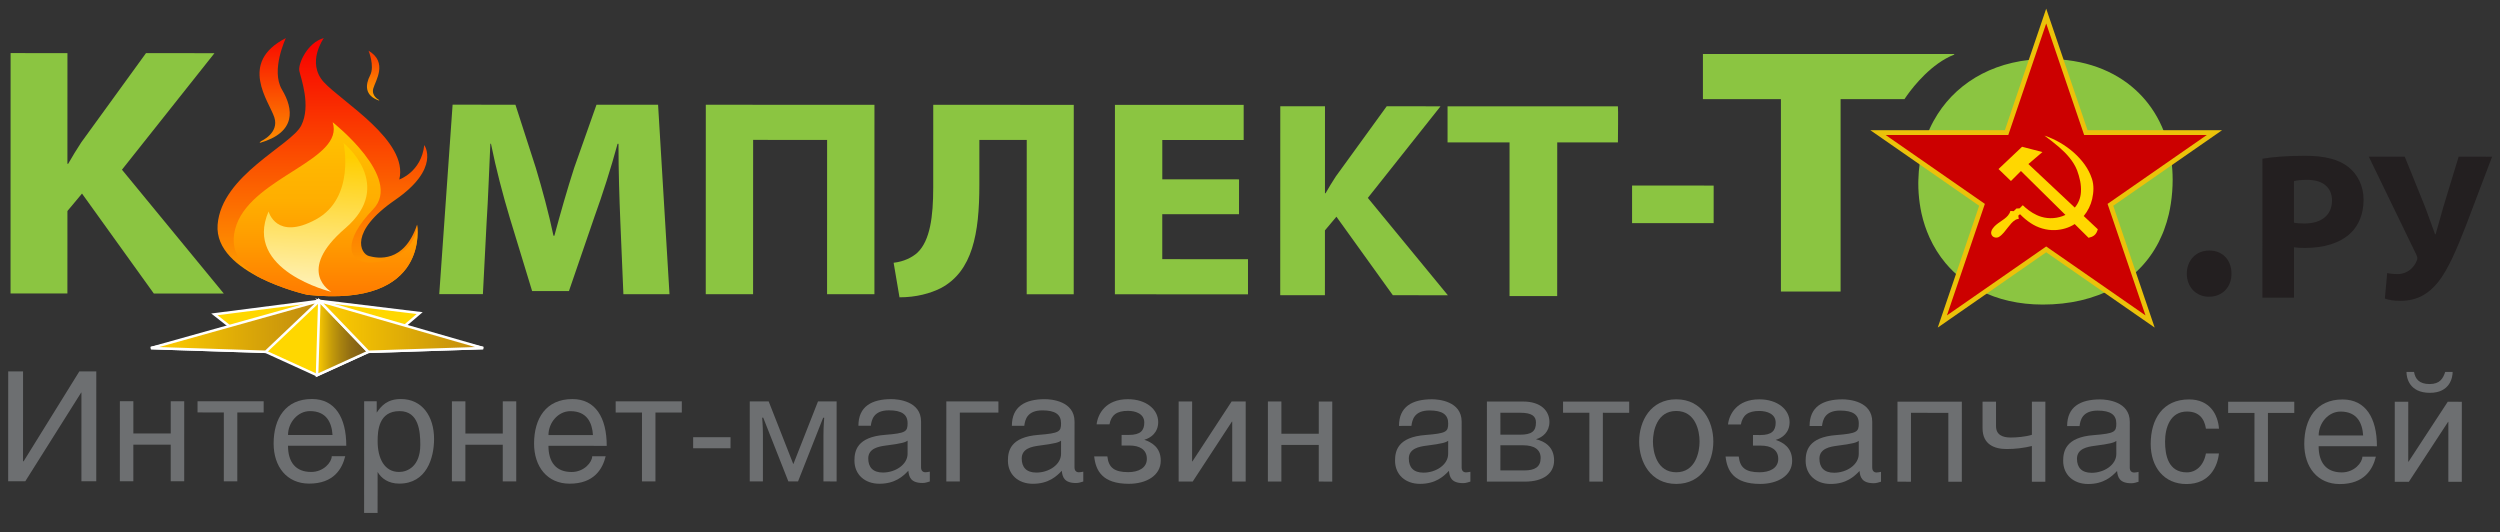 <?xml version="1.0" encoding="utf-8"?>
<!-- Generator: Adobe Illustrator 14.0.0, SVG Export Plug-In . SVG Version: 6.00 Build 43363)  -->
<!DOCTYPE svg PUBLIC "-//W3C//DTD SVG 1.1//EN" "http://www.w3.org/Graphics/SVG/1.1/DTD/svg11.dtd">
<svg version="1.1" id="Layer_1" xmlns="http://www.w3.org/2000/svg" xmlns:xlink="http://www.w3.org/1999/xlink" x="0px" y="0px"
	 width="984.5px" height="209.5px" viewBox="0 0 984.5 209.5" enable-background="new 0 0 984.5 209.5" xml:space="preserve">
<rect x="0" y="0" width="984.5" height="209.5" fill="#333333" stroke="none"/>
<path fill="#8BC541" d="M674.843,73.078l-0.007,14.798l-32.125-0.014l0.004-14.796L674.843,73.078z"/>
<path fill="#8BC541" d="M594.463,56.067h-24.416V41.864l67.09,0.01c0.151,0.123,0,14.193,0,14.193h-23.899l-0.019,60.527
	l-18.763-0.013L594.463,56.067z"/>
<path fill="#8BC541" d="M521.77,76.114h0.229c1.278-2.254,2.656-4.499,4.052-6.639l20.035-27.623l21.197,0.012l-28.631,36.075
	l31.514,38.331l-21.664-0.013L526.283,85.34l-4.521,5.383l-0.01,25.528h-17.597l0.021-74.397h17.602L521.77,76.114z"/>
<path fill="#8BC541" d="M26.55,64.499h0.294c1.618-2.861,3.39-5.721,5.16-8.434L57.49,20.928l26.969,0.013L48.026,66.826
	l40.092,48.756H60.57L32.291,76.229l-5.738,6.866l-0.011,32.477l-22.392-0.012l0.024-94.655l22.383,0.021L26.55,64.499z"/>
<path fill="#231F20" d="M869.827,116.848c-5.017,0-8.66-3.846-8.66-9.055c0-5.309,3.649-9.142,8.865-9.142
	c5.213,0,8.729,3.726,8.729,9.142c0,5.209-3.527,9.055-8.843,9.055H869.827z"/>
<path fill="#231F20" d="M890.948,62.505c3.868-0.671,9.291-1.16,16.955-1.16c7.732,0.014,13.241,1.494,16.938,4.457
	c3.535,2.798,5.938,7.396,5.938,12.837c0,5.427-1.813,10.039-5.117,13.17c-4.271,4.039-10.619,5.832-18.021,5.832
	c-1.645,0-3.107-0.083-4.273-0.252v19.83h-12.431L890.948,62.505z M903.365,87.686c1.078,0.239,2.391,0.323,4.188,0.323
	c6.678,0,10.79-3.37,10.79-9.047c0-5.103-3.536-8.141-9.792-8.141c-2.553,0-4.275,0.24-5.185,0.492L903.365,87.686z"/>
<path fill="#231F20" d="M946.989,61.688l8.059,19.916c1.487,3.955,2.629,7.25,3.862,10.622h0.251
	c0.75-2.39,1.643-6.085,3.045-10.792l6.013-19.746l13.175,0.024l-10.374,27.311c-3.384,8.638-6.843,17.022-10.934,22.124
	c-3.631,4.525-8.249,7.326-14.761,7.326c-2.873,0-4.602-0.336-6.165-0.906l0.916-10.041c0.979,0.24,2.306,0.404,4.124,0.404
	c3.859,0,6.479-2.632,7.476-5.175c0.491-0.906,0.244-1.652-0.167-2.559L932.83,61.687L946.989,61.688l0.001-0.003L946.989,61.688
	L946.989,61.688z"/>
<path fill="#8BC541" d="M103.886,78.755c0,14.6,7.552,24.885,19.984,24.885c12.542,0,19.744-10.833,19.744-25.325
	c0-13.41-7.063-24.909-19.861-24.922C111.203,53.395,103.886,64.238,103.886,78.755z"/>
<path fill="#8BC541" d="M244.288,87.287c-0.367-8.963-0.729-19.818-0.729-30.658h-0.362c-2.569,9.518-5.98,20.141-9.151,28.897
	l-9.997,29.105l-14.501-0.013l-8.774-28.762c-2.676-8.869-5.475-19.493-7.427-29.25h-0.248c-0.479,10.083-0.854,21.594-1.472,30.893
	l-1.462,28.334h-17.188l5.26-74.607l24.742,0.011l8.036,24.9c2.562,8.523,5.113,17.948,6.942,26.684h0.36
	c2.317-8.631,5.124-18.482,7.814-26.778l8.768-24.806l24.253,0.01l4.497,74.616h-18.153L244.288,87.287z"/>
<path fill="#8BC541" d="M344.359,41.279l-0.014,74.583h-18.646l0.014-60.761l-29.132-0.011l-0.018,60.772h-18.639l0.023-74.613
	L344.359,41.279z"/>
<path fill="#8BC541" d="M422.85,41.287l-0.021,74.604l-18.516-0.02l0.017-60.769h-18.654l-0.004,17.72
	c0,19.149-2.688,33.977-15.115,40.614c-4.143,2.096-9.761,3.652-16.333,3.646l-2.31-13.606c4.021-0.452,7.312-2.101,9.384-3.99
	c4.991-4.747,6.209-14.265,6.209-25.566l0.012-32.643L422.85,41.287z"/>
<path fill="#8BC541" d="M487.922,84.356l-30.223-0.008v17.709l33.759,0.012v13.835l-52.414-0.014l0.021-74.605l50.695,0.012v13.839
	l-32.049-0.011v15.498l30.223,0.01L487.922,84.356z"/>
<g>
	<path fill="#6D6F71" d="M9.069,181.652h0.234l21.939-35.396l6.677,0.004l-0.011,43.266h-5.847L32.07,154.6h-0.112l-22,34.924
		L3.22,189.52l0.013-43.269H9.08L9.069,181.652z"/>
	<path fill="#6D6F71" d="M52.516,170.695l14.719,0.006v-12.688h5.312l-0.008,31.521h-5.31v-14.425l-14.72-0.008v14.42h-5.307
		L47.208,158h5.308V170.695L52.516,170.695z"/>
	<path fill="#6D6F71" d="M103.831,158.02v4.408H93.455L93.45,189.54h-5.31l0.008-27.117l-10.36-0.008v-4.399L103.831,158.02z"/>
	<path fill="#6D6F71" d="M135.95,179.654c-1.191,4.888-4.474,10.791-14.188,10.789c-8.82,0-14.009-6.678-14.009-15.797
		c0.008-9.838,4.657-17.523,15.09-17.523c9.055,0,13.527,7.275,13.522,18.418h-22.948c0,6.492,3.042,10.314,9.12,10.314
		c4.941,0,8.103-3.873,8.103-6.203L135.95,179.654L135.95,179.654z M130.948,171.312c-0.301-4.895-2.39-9.42-8.885-9.42
		c-4.822,0-8.639,4.525-8.639,9.414L130.948,171.312z"/>
	<path fill="#6D6F71" d="M143.403,158.021l4.946,0.008v4.473c1.732-2.57,4.052-5.365,9.535-5.365c8.35,0,13.054,6.793,13.054,15.735
		c-0.007,7.509-2.979,17.579-13.714,17.575c-4.229,0-7.03-2.021-8.521-4.588l-0.011,16.147h-5.308L143.403,158.021z
		 M148.709,173.701c-0.005,6.854,2.679,12.158,8.457,12.158c3.335,0.006,8.344-2.26,8.344-10.666
		c0.004-5.188-0.534-13.293-8.16-13.295C149.127,161.898,148.709,169.589,148.709,173.701z"/>
	<path fill="#6D6F71" d="M183.273,170.729l14.721,0.006V158.04l5.309,0.008l-0.004,31.522l-5.312-0.004v-14.428l-14.718-0.004
		v14.424h-5.309l0.004-31.521h5.31V170.729L183.273,170.729z"/>
	<path fill="#6D6F71" d="M238.513,179.68c-1.193,4.887-4.471,10.789-14.188,10.789c-8.816,0-14.009-6.682-14.009-15.8
		c0.009-9.832,4.657-17.519,15.091-17.519c9.057,0.002,13.525,7.271,13.521,18.42l-22.948-0.004c0,6.494,3.04,10.308,9.119,10.308
		c4.943,0,8.104-3.872,8.104-6.196L238.513,179.68z M233.508,171.339c-0.3-4.892-2.385-9.423-8.882-9.423
		c-4.826,0-8.637,4.527-8.637,9.421L233.508,171.339z"/>
	<path fill="#6D6F71" d="M268.495,158.055v4.408l-10.375-0.007l-0.003,27.124h-5.307l0.005-27.124H242.45v-4.409L268.495,158.055z"
		/>
	<path fill="#6D6F71" d="M287.68,176.535l-14.719-0.004l0.005-4.348h14.719L287.68,176.535z"/>
	<path fill="#6D6F71" d="M302.701,158.062l9.711,24.729l9.721-24.729l7.33,0.01l-0.005,31.523l-5.188-0.012l0.004-18.291
		c0-3.352,0.306-6.797,0.306-6.797h-0.417l-9.898,25.086h-3.812l-9.894-25.096h-0.417c0,0,0.297,3.455,0.297,6.802l-0.004,18.296
		h-5.186l0.006-31.523L302.701,158.062L302.701,158.062z"/>
	<path fill="#6D6F71" d="M338.043,167.665c0-7.569,5.185-10.489,12.991-10.489c2.505,0,11.68,0.725,11.68,8.83l-0.008,17.999
		c0,1.31,0.651,1.968,1.728,1.968c0.479,0,1.135-0.119,1.729-0.24v3.869c-0.896,0.24-1.666,0.596-2.859,0.596
		c-4.703,0-5.358-2.44-5.602-4.823c-2.081,2.21-5.243,5.127-11.385,5.122c-5.776,0-9.837-3.639-9.837-9.117
		c0-3.764,0.96-9.3,12.053-10.133c8.283-0.65,8.877-1.312,8.877-4.596c0-3.447-2.32-5.061-7.329-5.062
		c-6.021,0-6.854,3.7-7.147,6.077L338.043,167.665L338.043,167.665z M357.411,173.51c-0.845,0.656-2.147,1.131-8.703,1.961
		c-2.625,0.359-6.792,1.076-6.792,5.071c0,3.457,1.849,5.54,5.781,5.54c4.944,0,9.709-3.154,9.709-7.389L357.411,173.51z"/>
	<path fill="#6D6F71" d="M393.176,158.084v4.406h-15.2l-0.004,27.115l-5.31-0.006l0.005-31.521L393.176,158.084z"/>
	<path fill="#6D6F71" d="M398.477,167.682c0-7.568,5.188-10.492,12.989-10.486c2.506,0,11.688,0.717,11.688,8.82l-0.014,18.002
		c0,1.31,0.655,1.965,1.729,1.965c0.479,0,1.134-0.112,1.727-0.235v3.874c-0.895,0.23-1.667,0.594-2.857,0.594
		c-4.704-0.006-5.359-2.438-5.604-4.824c-2.082,2.203-5.246,5.123-11.382,5.123c-5.782,0-9.838-3.643-9.838-9.119
		c0-3.764,0.96-9.297,12.044-10.139c8.287-0.646,8.881-1.304,8.881-4.588c0-3.458-2.319-5.062-7.329-5.062
		c-6.018,0-6.852,3.688-7.146,6.078h-4.893h0.003V167.682z M417.846,173.52c-0.841,0.658-2.147,1.143-8.701,1.977
		c-2.627,0.354-6.793,1.062-6.793,5.062c0,3.453,1.849,5.543,5.778,5.543c4.947,0,9.711-3.154,9.711-7.39L417.846,173.52z"/>
	<path fill="#6D6F71" d="M431.85,167.092c0.479-4.05,3.515-9.89,12.333-9.89c7.153,0,11.917,3.995,11.917,9.004
		c0,4.108-2.854,6.248-5.479,6.974c2.795,0.948,6.485,2.92,6.485,8.223c0,5.847-5.659,9.117-12.57,9.117
		c-10.425-0.006-13.047-5.188-13.645-10.787h5.188c0.476,4.402,2.737,6.195,8.225,6.195c3.868,0,7.327-1.545,7.327-5.246
		c0-3.697-2.92-5.238-6.794-5.238l-3.16-0.004l0.007-4.172h2.86c4.591,0,6.078-1.725,6.078-4.885c0-3.461-3.455-4.593-6.438-4.593
		c-4.472,0-6.559,1.668-7.271,5.3h-5.06L431.85,167.092L431.85,167.092z"/>
	<path fill="#6D6F71" d="M469.448,181.702h0.124l15.436-23.595h5.545l-0.004,31.521h-5.309l0.011-23.604h-0.119l-15.438,23.602
		l-5.548-0.006l0.008-31.521l5.305,0.004L469.448,181.702z"/>
	<path fill="#6D6F71" d="M504.615,170.803l14.72,0.006v-12.699l5.31,0.013l-0.009,31.521l-5.307-0.004v-14.427l-14.72-0.004v14.422
		h-5.312l0.004-31.524h5.31L504.615,170.803L504.615,170.803z"/>
	<path fill="#6D6F71" d="M550.926,167.721c0-7.58,5.188-10.488,12.993-10.488c2.505,0,11.679,0.713,11.679,8.817l-0.005,18.003
		c0,1.311,0.654,1.965,1.729,1.965c0.474,0,1.131-0.117,1.724-0.229v3.867c-0.893,0.232-1.668,0.598-2.854,0.598
		c-4.709,0-5.361-2.441-5.604-4.836c-2.086,2.205-5.246,5.125-11.381,5.125c-5.783,0-9.838-3.639-9.838-9.122
		c0-3.754,0.96-9.294,12.043-10.124c8.288-0.654,8.883-1.312,8.883-4.589c0-3.456-2.32-5.067-7.332-5.071
		c-6.017,0-6.852,3.692-7.146,6.08L550.926,167.721L550.926,167.721z M570.297,173.562c-0.841,0.65-2.152,1.127-8.704,1.959
		c-2.626,0.354-6.797,1.064-6.797,5.06c0,3.462,1.849,5.548,5.776,5.548c4.949,0,9.713-3.154,9.713-7.382L570.297,173.562z"/>
	<path fill="#6D6F71" d="M585.543,158.126h14.311c6.974,0.006,10.31,3.701,10.31,8.052c0,3.75-2.562,6.018-5.31,6.795
		c3.342,0.777,7.149,2.916,7.149,8.346c0,5.014-4.058,8.352-11.563,8.344H585.54L585.543,158.126z M590.85,185.25h9.479
		c4.105,0,6.376-1.377,6.376-4.895c0-3.396-2.624-5.006-6.912-5.006h-8.938L590.85,185.25L590.85,185.25z M590.856,171.182h7.687
		c4.592,0,6.32-1.31,6.32-4.77c0-2.497-1.552-3.869-6.199-3.869h-7.81L590.856,171.182L590.856,171.182z"/>
	<path fill="#6D6F71" d="M641.573,158.141v4.414l-10.368-0.007l-0.006,27.12h-5.312l0.009-27.12l-10.365-0.006v-4.401H641.573z"/>
	<path fill="#6D6F71" d="M660.114,157.25c10.065,0,14.595,8.525,14.595,16.632c-0.006,8.104-4.529,16.69-14.604,16.687
		c-10.075-0.006-14.604-8.588-14.602-16.688C645.502,165.766,650.033,157.25,660.114,157.25z M660.104,185.98
		c7.562,0,9.183-7.869,9.188-12.104c0-4.228-1.613-12.034-9.18-12.034c-7.571-0.007-9.185,7.803-9.185,12.034
		C650.923,178.105,652.535,185.977,660.104,185.98z"/>
	<path fill="#6D6F71" d="M680.49,167.143c0.478-4.049,3.515-9.89,12.339-9.885c7.146,0,11.913,3.999,11.913,8.995
		c0,4.117-2.858,6.265-5.483,6.972c2.797,0.959,6.49,2.926,6.49,8.234c0,5.835-5.664,9.111-12.572,9.111
		c-10.43,0-13.053-5.188-13.646-10.793h5.187c0.479,4.416,2.739,6.203,8.228,6.205c3.867,0,7.33-1.553,7.33-5.248
		c0-3.689-2.93-5.25-6.801-5.25h-3.153l0.006-4.176l2.856,0.01c4.599,0,6.077-1.729,6.077-4.896c0-3.451-3.454-4.586-6.436-4.586
		c-4.47-0.007-6.562,1.663-7.274,5.307H680.49L680.49,167.143z"/>
	<path fill="#6D6F71" d="M712.615,167.747c0-7.562,5.184-10.487,12.989-10.487c2.502,0.006,11.683,0.723,11.683,8.834l-0.005,17.991
		c0,1.312,0.647,1.974,1.729,1.974c0.477,0,1.13-0.119,1.729-0.246v3.877c-0.896,0.238-1.67,0.599-2.855,0.599
		c-4.713-0.009-5.365-2.444-5.604-4.826c-2.081,2.202-5.243,5.123-11.383,5.123c-5.777,0-9.836-3.646-9.836-9.119
		c0-3.758,0.961-9.299,12.045-10.134c8.281-0.648,8.881-1.305,8.881-4.592c0-3.451-2.321-5.061-7.328-5.061
		c-6.021,0-6.854,3.694-7.147,6.073L712.615,167.747z M731.979,173.594c-0.84,0.656-2.146,1.139-8.698,1.965
		c-2.624,0.362-6.792,1.074-6.792,5.069c0,3.451,1.848,5.54,5.777,5.54c4.938,0,9.709-3.15,9.709-7.389L731.979,173.594z"/>
	<path fill="#6D6F71" d="M772.573,158.167l-0.012,31.528h-5.309l0.004-27.12l-14.718-0.005l-0.006,27.125l-5.312-0.008l0.012-31.524
		L772.573,158.167z"/>
	<path fill="#6D6F71" d="M786.037,158.173v9.654c0,3.461,2.62,4.472,5.781,4.472c2.316,0,5.896-0.297,8.341-1.076V158.18h5.309
		l-0.01,31.525h-5.303v-14.064c-3.162,0.771-6.438,1.188-9.954,1.188c-4.708,0-9.477-1.731-9.473-8.226V158.17L786.037,158.173
		L786.037,158.173z"/>
	<path fill="#6D6F71" d="M814.04,167.775c0-7.569,5.185-10.49,12.992-10.49c2.503,0.009,11.68,0.718,11.68,8.824l-0.009,17.998
		c0,1.306,0.654,1.963,1.729,1.973c0.48,0,1.141-0.121,1.729-0.245v3.878c-0.894,0.234-1.668,0.592-2.856,0.588
		c-4.706,0-5.358-2.443-5.604-4.826c-2.081,2.205-5.245,5.125-11.383,5.125c-5.779,0-9.84-3.643-9.84-9.119
		c0-3.76,0.961-9.297,12.045-10.135c8.289-0.646,8.885-1.301,8.885-4.582c0-3.457-2.319-5.07-7.329-5.07
		c-6.019,0-6.854,3.699-7.146,6.086L814.04,167.775L814.04,167.775z M833.41,173.618c-0.841,0.653-2.15,1.134-8.705,1.969
		c-2.625,0.354-6.791,1.069-6.791,5.062c0,3.457,1.851,5.541,5.771,5.541c4.952,0,9.722-3.149,9.722-7.381L833.41,173.618z"/>
	<path fill="#6D6F71" d="M868.698,168.805c-0.651-4.24-2.979-6.742-7.453-6.742c-6.558,0-8.644,6.26-8.644,11.859
		c-0.004,5.422,1.312,12.098,8.58,12.098c3.576,0,6.619-2.619,7.513-7.451h5.12c-0.526,5.014-3.568,12.045-12.803,12.045
		c-8.824,0-14.064-6.682-14.064-15.801c0.004-9.713,4.717-17.521,15.088-17.521c8.284,0.009,11.383,6.019,11.802,11.513H868.698
		L868.698,168.805z"/>
	<path fill="#6D6F71" d="M903.49,158.199v4.41l-10.375-0.006l-0.004,27.123h-5.311l0.016-27.123h-10.367v-4.41L903.49,158.199z"/>
	<path fill="#6D6F71" d="M935.615,179.842c-1.193,4.887-4.478,10.781-14.188,10.781c-8.818,0-14.005-6.68-14.005-15.798
		c0.004-9.83,4.652-17.517,15.084-17.515c9.057,0,13.531,7.275,13.523,18.418l-22.952-0.008c0,6.5,3.043,10.309,9.121,10.314
		c4.942,0,8.104-3.881,8.104-6.2L935.615,179.842z M930.608,171.494c-0.297-4.885-2.385-9.419-8.881-9.419
		c-4.822-0.007-8.637,4.528-8.637,9.419H930.608z"/>
	<path fill="#6D6F71" d="M948.366,181.811h0.12l15.438-23.599l5.539,0.004l-0.008,31.529l-5.297-0.011l0.004-23.592h-0.121
		l-15.438,23.592h-5.551l0.008-31.522h5.311L948.366,181.811z M956.781,151.24c4.111,0,5.307-2.266,6.141-4.77h2.927
		c0,2.145-1.021,8.223-8.948,8.223c-8.166,0-9.23-5.961-9.23-8.223h2.979C951.115,149.152,952.608,151.24,956.781,151.24z"/>
</g>
<g>
	<path fill="#8BC541" d="M853.578,56.029c-1.615-5.64-4.193-10.834-7.706-15.345c-1.476-1.891-3.113-3.659-4.906-5.291
		c-8.299-7.552-20.007-12.183-34.852-12.183c-19.397,0-34.568,8.431-43.08,21.74c-1.162,1.816-2.209,3.718-3.11,5.709
		c-1.094,2.395-1.98,4.909-2.688,7.521c-0.518,1.915-0.926,3.883-1.226,5.903c-0.323,2.212-0.51,4.485-0.562,6.809
		c-0.014,0.431-0.026,0.862-0.026,1.302c0,2.704,0.195,5.344,0.562,7.913c0.188,1.331,0.422,2.644,0.702,3.93
		c0.742,3.343,1.808,6.535,3.177,9.542c1.664,3.667,3.783,7.05,6.332,10.091c3.672,4.375,8.226,8.038,13.596,10.764
		c6.922,3.521,15.187,5.506,24.637,5.506c21.238,0,37.626-8.892,45.679-24.622c-0.002,0-0.004,0-0.006-0.002
		c0.603-1.166,1.657-3.613,1.657-3.613c0.173-0.42,0.331-0.854,0.489-1.283c0.729-1.947,1.345-3.97,1.841-6.087
		c0.312-1.336,0.566-2.717,0.783-4.121c0.468-3.036,0.722-6.214,0.722-9.547C855.585,65.575,854.903,60.653,853.578,56.029z"/>
</g>
<g>
	
		<linearGradient id="SVGID_1_" gradientUnits="userSpaceOnUse" x1="-2995.418" y1="-171.778" x2="-2995.418" y2="-57.673" gradientTransform="matrix(1 0 0 -1 3122.374 -51.107)">
		<stop  offset="0" style="stop-color:#FFB300"/>
		<stop  offset="0.358" style="stop-color:#FC6C00"/>
		<stop  offset="0.891" style="stop-color:#F80500"/>
	</linearGradient>
	<path fill="url(#SVGID_1_)" d="M121.088,116.105c0,0-36.904-8.139-35.389-27.617c1.512-19.479,28.953-31.222,32.929-39.051
		c3.974-7.826-0.189-18.786-0.756-21.526c-0.565-2.742,3.217-11.219,9.652-12.915c0,0-7.006,9.653,0,17.351
		c7.002,7.698,33.496,23.091,29.715,38.354c0,0,8.703-3,9.839-13.566c0,0,6.625,9.132-11.542,21.655
		c-18.172,12.525-13.627,21.135-10.224,22.047c3.411,0.914,13.817,2.872,18.928-12.349
		C164.237,88.49,169.914,121.322,121.088,116.105z"/>
	
		<linearGradient id="SVGID_2_" gradientUnits="userSpaceOnUse" x1="-3014.22" y1="-119.074" x2="-3014.22" y2="-58.016" gradientTransform="matrix(1 0 0 -1 3122.374 -51.107)">
		<stop  offset="0" style="stop-color:#FFB300"/>
		<stop  offset="0.358" style="stop-color:#FC6C00"/>
		<stop  offset="0.891" style="stop-color:#F80500"/>
	</linearGradient>
	<path fill="url(#SVGID_2_)" d="M102.729,55.616c0,0,7.321-3.133,5.303-9.393c-2.023-6.263-14.386-21.569,4.538-31.224
		c0,0-6.056,12.699-1.515,20.307c4.542,7.612,5.751,16.83-8.854,21.006"/>
	
		<linearGradient id="SVGID_3_" gradientUnits="userSpaceOnUse" x1="-2975.535" y1="-92.523" x2="-2974.753" y2="-59.438" gradientTransform="matrix(1 0 0 -1 3122.374 -51.107)">
		<stop  offset="0" style="stop-color:#FFB300"/>
		<stop  offset="0.358" style="stop-color:#FC6C00"/>
		<stop  offset="0.891" style="stop-color:#F80500"/>
	</linearGradient>
	<path fill="url(#SVGID_3_)" d="M149.172,39.309c0,0-3.001-1.493-2.173-4.473c0.826-2.983,5.892-10.269-1.862-14.863
		c0,0,2.483,6.045,0.622,9.667c-1.859,3.624-2.355,8.012,3.626,10"/>
	
		<linearGradient id="SVGID_4_" gradientUnits="userSpaceOnUse" x1="-2994.145" y1="-87.761" x2="-2994.145" y2="-202.058" gradientTransform="matrix(1 0 0 -1 3122.374 -51.107)">
		<stop  offset="0.018" style="stop-color:#FFCE00"/>
		<stop  offset="0.267" style="stop-color:#FFB500"/>
		<stop  offset="0.371" style="stop-color:#FFAE00"/>
		<stop  offset="0.526" style="stop-color:#FF9900"/>
		<stop  offset="0.715" style="stop-color:#FF7800"/>
		<stop  offset="0.926" style="stop-color:#FF4A00"/>
		<stop  offset="1" style="stop-color:#FF3800"/>
	</linearGradient>
	<path fill="url(#SVGID_4_)" d="M164.237,88.49c-0.565,11.133-12.05,15.306-19.724,14.786c-7.685-0.522-9.481-8.524,2.438-20.873
		c11.92-12.35-15.954-34.267-15.954-34.267c4.792,14.786-31.039,21.396-37.854,40.354c-3.637,10.117,2.188,16.605,8.406,20.46
		c9.423,4.922,19.538,7.152,19.538,7.152C169.914,121.322,164.237,88.49,164.237,88.49z"/>
	
		<linearGradient id="SVGID_5_" gradientUnits="userSpaceOnUse" x1="-2996.815" y1="-111.049" x2="-3000.996" y2="-185.258" gradientTransform="matrix(1 0 0 -1 3122.374 -51.107)">
		<stop  offset="0.018" style="stop-color:#FFCE00"/>
		<stop  offset="1" style="stop-color:#FFFFFF"/>
	</linearGradient>
	<path fill="url(#SVGID_5_)" d="M130.49,114.932c0,0-34.822-8.352-24.731-31.659c0,0,3.031,11.652,18.676,3.129
		c15.646-8.521,10.854-30.092,10.854-30.092s20.561,16.523,0.687,33.572C116.105,106.928,130.49,114.932,130.49,114.932z"/>
</g>
<g>
	<polygon fill="#FFD700" stroke="#FFFFFF" points="124.849,147.755 104.638,138.541 59.445,137.062 92.146,129.887 84.426,123.801 
		125.756,118.484 165.269,123.297 157.552,129.887 190.253,137.062 145.058,138.541 	"/>
	
		<linearGradient id="SVGID_6_" gradientUnits="userSpaceOnUse" x1="-3062.929" y1="-179.62" x2="-2996.617" y2="-179.62" gradientTransform="matrix(1 0 0 -1 3122.374 -51.107)">
		<stop  offset="0.018" style="stop-color:#FFCE00"/>
		<stop  offset="1" style="stop-color:#BF8A0E"/>
	</linearGradient>
	<polygon fill="url(#SVGID_6_)" stroke="#FFFFFF" points="59.445,137.062 125.756,118.484 104.638,138.541 	"/>
	
		<linearGradient id="SVGID_7_" gradientUnits="userSpaceOnUse" x1="-2997.525" y1="-184.227" x2="-2977.316" y2="-184.227" gradientTransform="matrix(1 0 0 -1 3122.374 -51.107)">
		<stop  offset="0" style="stop-color:#FFCE00"/>
		<stop  offset="0.059" style="stop-color:#F2C202"/>
		<stop  offset="0.266" style="stop-color:#C89E09"/>
		<stop  offset="0.468" style="stop-color:#A8820F"/>
		<stop  offset="0.662" style="stop-color:#916D13"/>
		<stop  offset="0.843" style="stop-color:#836115"/>
		<stop  offset="1" style="stop-color:#7E5D16"/>
	</linearGradient>
	<polygon fill="url(#SVGID_7_)" stroke="#FFFFFF" points="124.849,147.755 125.756,118.484 145.058,138.541 	"/>
	
		<linearGradient id="SVGID_8_" gradientUnits="userSpaceOnUse" x1="-2996.617" y1="-179.62" x2="-2932.12" y2="-179.62" gradientTransform="matrix(1 0 0 -1 3122.374 -51.107)">
		<stop  offset="0.018" style="stop-color:#FFCE00"/>
		<stop  offset="1" style="stop-color:#BF8A0E"/>
	</linearGradient>
	<polygon fill="url(#SVGID_8_)" stroke="#FFFFFF" points="125.756,118.484 190.253,137.062 145.058,138.541 	"/>
</g>
<path fill="#8BC541" d="M769.379,21.583c0.167-0.071,0.342-0.178,0.167-0.32h-30.535h-56.442H670.61v17.769h19.586h11.133v11.48
	v15.58V81.66v26.727v6.428h15.023h8.474V95.096v-9.641v-2.786V65.008V62.24V47.794v-6.267v-2.495h25.158
	c0,0,0.387-0.604,1.097-1.595C753.678,33.815,760.68,25.012,769.379,21.583z"/>
<g>
	<g>
		<polygon fill="#CC0000" points="780.52,80.661 739.55,52.215 790.197,52.215 805.792,6.328 821.406,52.215 872.052,52.215 
			831.077,80.661 846.699,126.596 805.793,98.206 764.9,126.597 		"/>
		<path fill="#EBC20A" d="M805.793,9.25l14.939,43.906h48.314l-39.089,27.136l14.931,43.902l-39.096-27.134l-39.083,27.134
			l14.929-43.902l-39.084-27.136h48.315L805.793,9.25 M805.792,3.406l-1.78,5.238l-14.489,42.63h-46.968h-6.009l4.936,3.427
			l37.919,26.327l-14.472,42.56l-1.84,5.41l4.694-3.259l38.01-26.389l38.023,26.389l4.693,3.258l-1.84-5.409l-14.474-42.56
			l37.924-26.327l4.937-3.427h-6.01H822.08L807.574,8.644L805.792,3.406L805.792,3.406z"/>
	</g>
	<path id="path2460_1_" fill="#FFD700" d="M805.117,53.399c4.245,1.447,8.184,3.728,11.499,6.65
		c3.188,2.833,5.883,6.305,7.171,10.315c0.872,2.579,0.695,5.366,0.117,7.988c-0.576,2.44-1.699,4.762-3.331,6.719
		c1.851,1.732,3.691,3.481,5.546,5.21c-0.249,0.886-0.623,1.79-1.39,2.389c-0.634,0.527-1.45,0.783-2.254,0.972
		c-1.816-1.803-3.646-3.6-5.465-5.407c-2.26,1.483-4.994,2.259-7.718,2.375c-3.438,0.145-6.873-0.912-9.674-2.793
		c-1.512-0.991-2.88-2.178-4.129-3.461c-0.213,0.201-0.449,0.386-0.686,0.554c0.061,0.431,0.123,0.861,0.187,1.284
		c-0.467,0.026-0.938,0.138-1.33,0.392c-1.222,0.74-2.062,1.882-2.926,2.956c-1.068,1.327-2.031,2.801-3.522,3.743
		c-0.905,0.532-2.241,0.308-2.798-0.591c-0.578-0.877-0.245-2.017,0.38-2.789c1.521-2.138,4.243-3.055,5.944-5.028
		c0.45-0.528,0.782-1.144,0.95-1.804c0.431,0.027,0.864,0.058,1.307,0.083c0.368-0.355,0.736-0.712,1.103-1.069
		c0.412-0.009,0.83,0.03,1.232-0.042c0.425-0.357,0.765-0.796,1.144-1.19c0.416,0.114,0.654,0.486,0.956,0.755
		c1.862,1.624,4.007,3.04,6.438,3.764c3.117,0.952,6.58,0.647,9.502-0.738c-5.851-5.754-11.679-11.525-17.519-17.291
		c-1.311,1.319-2.609,2.641-3.94,3.94c-1.621-1.578-3.26-3.145-4.892-4.719c3.073-2.942,6.18-5.848,9.274-8.773
		c2.668,0.695,5.338,1.403,8.013,2.088c-1.829,1.583-3.688,3.139-5.523,4.72c6.096,5.711,12.161,11.447,18.267,17.147
		c1.476-1.715,2.302-3.898,2.417-6.103c0.205-2.923-0.504-5.83-1.509-8.571c-1.427-3.617-4.152-6.593-7.11-9.154
		C808.993,56.349,807.085,54.833,805.117,53.399z"/>
</g>
</svg>
